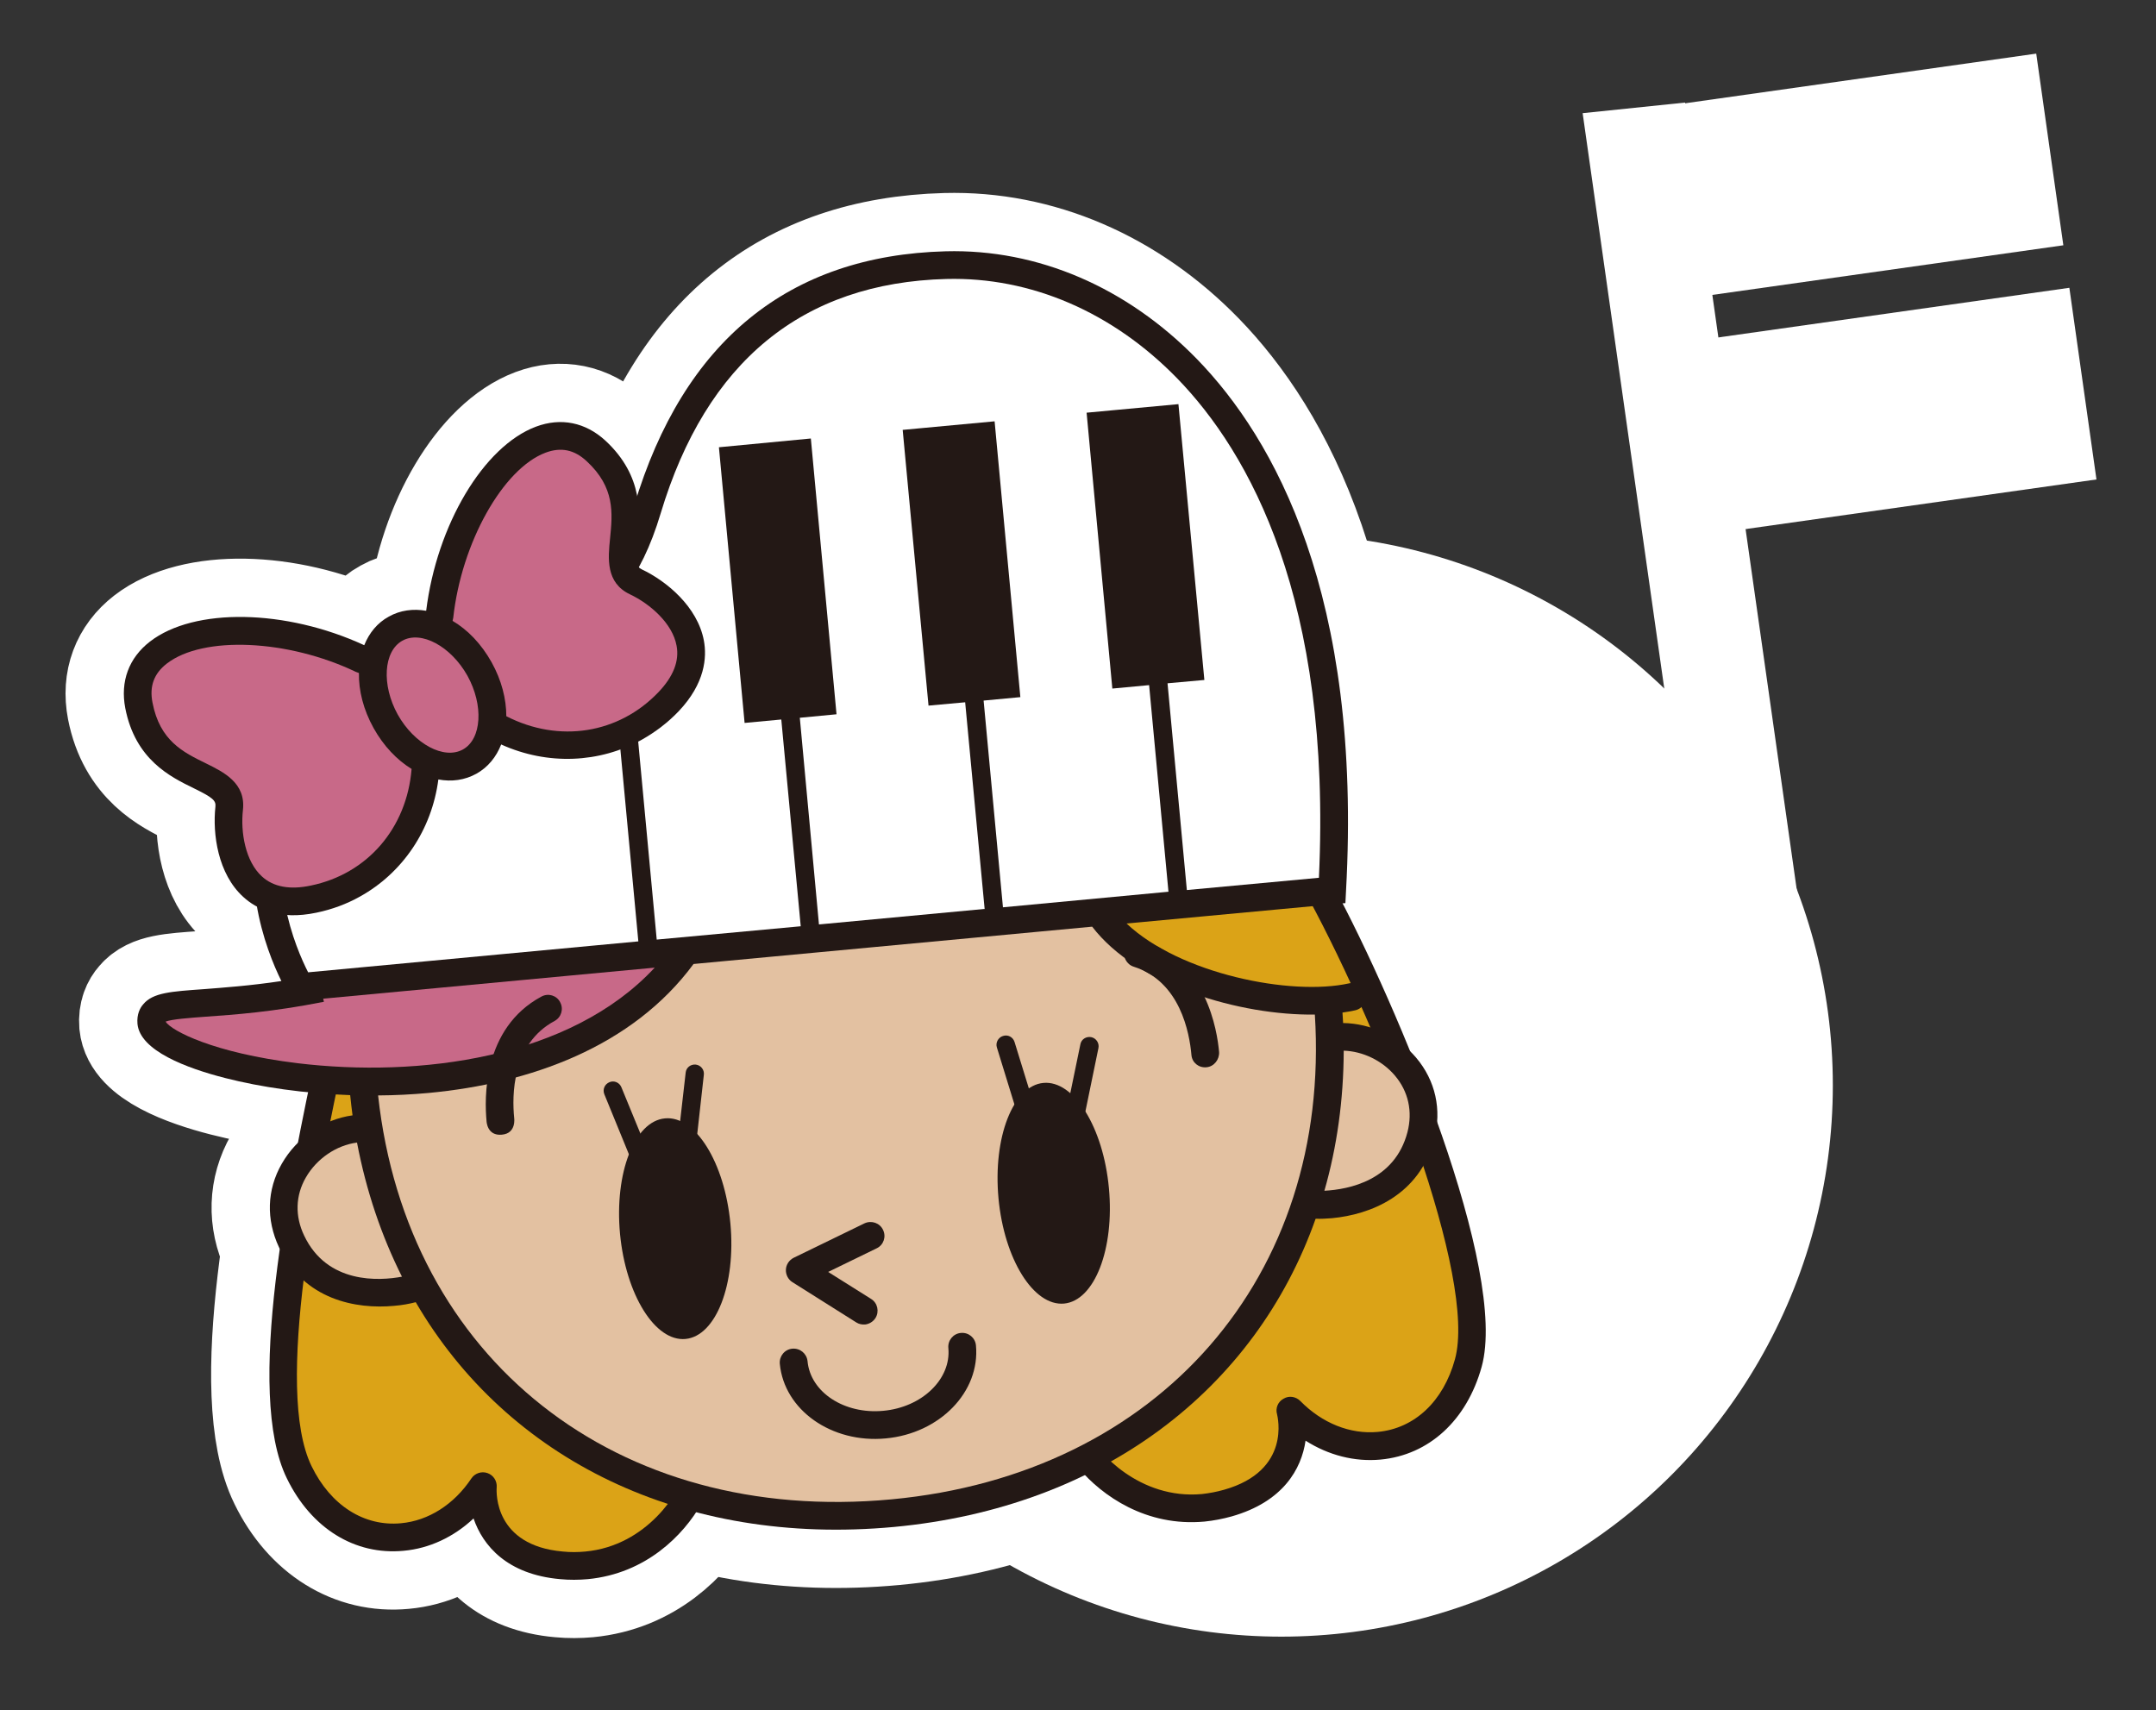 <?xml version="1.0" encoding="utf-8"?>
<!-- Generator: Adobe Illustrator 15.0.2, SVG Export Plug-In  -->
<!DOCTYPE svg PUBLIC "-//W3C//DTD SVG 1.1//EN" "http://www.w3.org/Graphics/SVG/1.1/DTD/svg11.dtd">
<svg version="1.1"
	 xmlns="http://www.w3.org/2000/svg" xmlns:xlink="http://www.w3.org/1999/xlink" xmlns:a="http://ns.adobe.com/AdobeSVGViewerExtensions/3.0/"
	 x="0px" y="0px" width="121px" height="96px" viewBox="0 0 121 96" overflow="visible" enable-background="new 0 0 121 96"
	 xml:space="preserve">
<rect x="0" y="0" width="121" height="96" fill="#333333" stroke="none"/>
<defs>
</defs>
<circle fill="#FFFFFF" cx="71.917" cy="60.914" r="30.946"/>
<polygon fill="#FFFFFF" points="94.569,5.757 88.822,6.352 95.519,53.564 101.269,52.971 "/>
<rect x="91.029" y="4.602" transform="matrix(0.99 -0.14 0.14 0.99 -0.388 14.578)" fill="#FFFFFF" width="24.145" height="10.866"/>
<rect x="92.896" y="17.749" transform="matrix(0.99 -0.14 0.14 0.99 -2.215 14.967)" fill="#FFFFFF" width="24.142" height="10.866"/>
<path fill="#FFFFFF" stroke="#FFFFFF" stroke-width="6.544" stroke-linecap="round" stroke-linejoin="round" stroke-miterlimit="10" d="
	M74.819,49.695c-0.385-0.875-5.986-12.43-28.944-10.455l-0.388,0.031c-22.999,2.151-27.39,18.193-27.439,18.388l-0.214,1.04
	c-1.634,7.748-4.106,19.452-1.732,24.283c1.364,2.799,3.812,4.318,6.547,4.059c1.449-0.13,2.818-0.773,3.928-1.816
	c0.519,1.521,1.876,3.146,4.864,3.408c0.521,0.05,1.039,0.045,1.542,0c3.283-0.311,5.384-2.486,6.37-4.217
	c1.014,1.263,1.819-4.239,4.408-4.743c5.171-1.017,2.304,6.044,7.754-4.476c1.102,0.975-0.278,3.617,2.316,3.378
	c3.184-0.308,5.985,5.087,6.732,3.851c1.284,1.516,3.753,3.277,7.039,2.975c0.507-0.052,1.013-0.148,1.521-0.289
	c2.887-0.82,3.917-2.659,4.148-4.252c1.281,0.816,2.75,1.197,4.204,1.062c2.725-0.253,4.846-2.207,5.679-5.207
	C84.65,71.303,78.475,56.471,74.819,49.695"/>
<path fill="#FFFFFF" stroke="#FFFFFF" stroke-width="6.544" stroke-linecap="round" stroke-linejoin="round" stroke-miterlimit="10" d="
	M81.654,76.298c-0.65,2.362-2.269,3.879-4.331,4.071c-1.547,0.144-3.13-0.492-4.349-1.738c-0.251-0.25-0.636-0.312-0.939-0.125
	c-0.313,0.167-0.465,0.532-0.363,0.873c0.025,0.126,0.809,3.166-2.974,4.236c-0.412,0.118-0.83,0.195-1.242,0.241
	c-3.513,0.322-5.89-2.388-6.322-3.349c-0.129-0.309-0.446-0.49-0.786-0.462l0,0c-0.33,0.038-0.6,0.276-0.682,0.603
	c-0.028,0.117-0.76,3.002-4.747,3.372c-3.013,0.284-5.288-2.427-5.305-2.451c-0.187-0.229-0.481-0.327-0.766-0.268
	c-0.286,0.058-0.514,0.272-0.59,0.556c-0.033,0.119-0.833,2.928-3.703,3.485c-2.797,0.552-4.663-2.87-4.677-2.903
	c-0.158-0.285-0.47-0.442-0.79-0.404c-0.321,0.046-0.585,0.273-0.657,0.597c-0.238,1.03-2.079,4.126-5.587,4.452
	c-0.411,0.038-0.834,0.044-1.268-0.002c-3.812-0.341-3.726-3.281-3.7-3.602c0.029-0.363-0.189-0.687-0.52-0.801
	c-0.333-0.116-0.705,0.01-0.901,0.301c-0.971,1.458-2.406,2.377-3.958,2.516c-2.056,0.191-3.933-0.994-5.007-3.197
	c-2.135-4.355,0.367-16.197,1.859-23.283l0.211-1.003c0.04-0.153,4.143-15.14,26.069-17.19l0.378-0.032
	c22.151-1.906,27.343,9.45,27.399,9.558c0.006,0.02,0.02,0.045,0.031,0.067C77.587,58.105,82.91,71.751,81.654,76.298"/>
<path fill="#FFFFFF" stroke="#FFFFFF" stroke-width="6.544" stroke-linecap="round" stroke-linejoin="round" stroke-miterlimit="10" d="
	M79.476,59.363c-1.029-1.212-2.563-1.924-4.097-1.943c-0.012-0.193-0.024-0.395-0.036-0.588c0.244-0.035,0.489-0.076,0.707-0.125
	c0.422-0.09,0.688-0.504,0.601-0.923c-0.102-0.416-0.511-0.683-0.934-0.592c-3.267,0.725-9.507-0.534-12.492-3.358l12.282-1.146
	l0.034-0.673c0.918-16.621-4.04-25.409-8.36-29.856c-3.932-4.038-8.941-6.191-14.104-6.055c-8.82,0.234-14.72,5.053-17.485,14.266
	c-1.553,5.159-3.829,5.788-7.263,6.736c-0.667,0.188-1.354,0.372-2.083,0.613l-0.902,0.285c-4.146,1.311-8.049,2.551-10.293,8.1
	c-1.894,4.717-0.118,9.225,0.741,10.959c-1.776,0.266-3.222,0.365-4.356,0.455c-1.838,0.13-2.854,0.196-3.395,0.846
	c-0.182,0.202-0.372,0.566-0.326,1.102c0.143,1.508,2.751,2.484,4.915,3.039c2.011,0.516,4.444,0.867,7.023,0.963
	c0.039,0.375,0.082,0.763,0.132,1.133c-1.625,0.224-3.126,1.238-3.973,2.719c-0.839,1.463-0.884,3.127-0.154,4.687
	c1.4,2.951,4.324,3.485,6.457,3.286c0.446-0.035,0.858-0.113,1.217-0.205c5.139,8.809,14.973,13.715,26.843,12.615
	c11.673-1.094,20.278-7.717,23.661-17.299c0.286,0.011,0.593-0.004,0.918-0.031c2.137-0.201,4.907-1.268,5.737-4.43
	C80.927,62.277,80.562,60.65,79.476,59.363"/>
<path fill="#FFFFFF" stroke="#FFFFFF" stroke-width="6.544" stroke-linecap="round" stroke-linejoin="round" stroke-miterlimit="10" d="
	M37.078,28.816c2.56-8.52,7.954-12.944,16.034-13.158c4.735-0.124,9.333,1.857,12.958,5.582c4.043,4.167,8.677,12.398,7.951,28.027
	l-7.412,0.688l-1.084-11.604l2.067-0.186l-1.455-15.482l-5.154,0.48l1.444,15.484l2.064-0.193l1.086,11.596l-9.289,0.874
	l-1.085-11.603l2.062-0.193l-1.445-15.481l-5.159,0.481l1.45,15.476l2.057-0.187l1.092,11.598l-9.298,0.871l-1.074-11.6l2.06-0.196
	l-1.441-15.479l-5.159,0.492l1.441,15.473l2.059-0.193l1.091,11.605l-8.082,0.748l-1.835-19.617
	C35.814,32.087,36.508,30.719,37.078,28.816"/>
<path fill="#FFFFFF" stroke="#FFFFFF" stroke-width="6.544" stroke-linecap="round" stroke-linejoin="round" stroke-miterlimit="10" d="
	M16.496,44.686c1.962-4.873,5.208-5.898,9.312-7.199l0.912-0.297c0.697-0.217,1.373-0.406,2.016-0.58
	c1.982-0.547,3.801-1.051,5.341-2.452l1.748,18.679l-18.532,1.736C16.615,53.248,14.768,48.98,16.496,44.686"/>
<path fill="#FFFFFF" stroke="#FFFFFF" stroke-width="6.544" stroke-linecap="round" stroke-linejoin="round" stroke-miterlimit="10" d="
	M9.293,57.34c0.346-0.136,1.349-0.209,2.249-0.276c1.592-0.11,3.77-0.267,6.637-0.837l-0.041-0.174l18.605-1.742
	c-4.753,5.116-13.255,6.18-20.033,5.365C11.994,59.104,9.607,57.851,9.293,57.34"/>
<path fill="#FFFFFF" stroke="#FFFFFF" stroke-width="6.544" stroke-linecap="round" stroke-linejoin="round" stroke-miterlimit="10" d="
	M17.066,69.342c-0.518-1.086-0.485-2.244,0.099-3.253c0.606-1.057,1.717-1.812,2.871-1.96c0.52,2.726,1.376,5.241,2.523,7.527
	C21.303,71.893,18.361,72.087,17.066,69.342"/>
<path fill="#FFFFFF" stroke="#FFFFFF" stroke-width="6.544" stroke-linecap="round" stroke-linejoin="round" stroke-miterlimit="10" d="
	M50.033,84.154c-15.426,1.442-27.195-7.865-28.813-22.671c0.945-0.005,1.891-0.053,2.847-0.14c5.676-0.534,11.42-2.579,14.856-7.237
	l22.372-2.095c2.549,3.324,8.312,4.988,12.498,4.934C74.714,71.619,65.069,82.743,50.033,84.154"/>
<path fill="#FFFFFF" stroke="#FFFFFF" stroke-width="6.544" stroke-linecap="round" stroke-linejoin="round" stroke-miterlimit="10" d="
	M78.988,63.553c-0.71,2.695-3.259,3.205-4.66,3.281c0.704-2.457,1.076-5.093,1.085-7.863c1.063,0.033,2.156,0.551,2.871,1.396
	C79.042,61.258,79.292,62.388,78.988,63.553"/>
<path fill="#FFFFFF" stroke="#FFFFFF" stroke-width="6.544" stroke-linecap="round" stroke-linejoin="round" stroke-miterlimit="10" d="
	M35.782,30.373c0.143-1.445,0.364-3.629-1.802-5.639c-1.12-1.031-2.499-1.311-3.9-0.787c-2.942,1.101-5.568,5.518-6.162,10.334
	c-0.729-0.124-1.452-0.035-2.093,0.325c-0.648,0.351-1.106,0.92-1.383,1.607c-4.406-2.032-9.543-2.125-12.028-0.202
	c-1.182,0.916-1.672,2.232-1.384,3.734c0.563,2.895,2.533,3.856,3.842,4.496c1.063,0.521,1.258,0.686,1.217,1.043
	c-0.166,1.521,0.135,3.764,1.569,5.062c0.71,0.649,1.999,1.328,4.105,0.879c0.88-0.183,1.695-0.487,2.445-0.907
	c2.376-1.322,4.021-3.723,4.394-6.569c0.744,0.138,1.479,0.041,2.133-0.322c0.65-0.362,1.115-0.938,1.392-1.642
	c2.62,1.183,5.525,1.046,7.902-0.273c0.743-0.42,1.445-0.947,2.064-1.596c1.479-1.564,1.584-3.017,1.411-3.958
	c-0.354-1.904-2.1-3.345-3.481-3.999C35.7,31.805,35.661,31.558,35.782,30.373"/>
<path fill="#FFFFFF" stroke="#FFFFFF" stroke-width="6.544" stroke-linecap="round" stroke-linejoin="round" stroke-miterlimit="10" d="
	M17.447,49.703c-1.176,0.252-2.103,0.078-2.744-0.508c-0.936-0.848-1.209-2.49-1.069-3.732c0.171-1.516-1.076-2.125-2.083-2.621
	c-1.269-0.621-2.579-1.258-2.992-3.404c-0.183-0.92,0.082-1.635,0.803-2.193c2.033-1.574,6.792-1.363,10.615,0.468
	c0.057,0.024,0.112,0.036,0.167,0.062c-0.019,0.979,0.249,2.054,0.821,3.086c0.565,1.015,1.312,1.791,2.135,2.298
	C22.831,46.48,20.621,49.049,17.447,49.703"/>
<path fill="#FFFFFF" stroke="#FFFFFF" stroke-width="6.544" stroke-linecap="round" stroke-linejoin="round" stroke-miterlimit="10" d="
	M25.979,42.066c-1.06,0.589-2.734-0.308-3.657-1.961c-0.918-1.656-0.801-3.55,0.256-4.143c1.055-0.591,2.729,0.312,3.655,1.963
	C27.151,39.584,27.039,41.479,25.979,42.066"/>
<path fill="#FFFFFF" stroke="#FFFFFF" stroke-width="6.544" stroke-linecap="round" stroke-linejoin="round" stroke-miterlimit="10" d="
	M37.971,36.241c0.164,0.852-0.181,1.729-1.006,2.597c-2.24,2.354-5.588,2.879-8.549,1.361c-0.001-0.966-0.264-2.017-0.825-3.025
	c-0.577-1.035-1.345-1.828-2.191-2.326c0.015-0.055,0.03-0.117,0.037-0.17c0.459-4.215,2.79-8.377,5.186-9.273
	c0.863-0.32,1.609-0.166,2.299,0.477c1.604,1.477,1.457,2.931,1.317,4.332c-0.115,1.121-0.253,2.498,1.121,3.146
	C36.497,33.9,37.746,34.997,37.971,36.241"/>
<path fill="#FFFFFF" stroke="#FFFFFF" stroke-width="6.544" stroke-linecap="round" stroke-linejoin="round" stroke-miterlimit="10" d="
	M28.164,63.686c-0.836,0.08-0.858-0.762-0.858-0.762c-0.114-1.217-0.248-5.201,3.082-6.991c0.383-0.207,0.854-0.063,1.047,0.315
	c0.208,0.381,0.069,0.846-0.307,1.054c-2.417,1.29-2.391,4.231-2.272,5.429C28.855,62.73,29.001,63.615,28.164,63.686"/>
<path fill="#FFFFFF" stroke="#FFFFFF" stroke-width="6.544" stroke-linecap="round" stroke-linejoin="round" stroke-miterlimit="10" d="
	M67.713,59.902L67.713,59.902c-0.431,0.043-0.804-0.252-0.846-0.68c-0.109-1.25-0.629-4.137-3.24-4.964
	c-0.402-0.126-0.635-0.565-0.511-0.976c0.133-0.41,0.572-0.637,0.981-0.504c3.611,1.14,4.217,5.082,4.321,6.266
	C68.445,59.467,68.135,59.865,67.713,59.902"/>
<path fill="#FFFFFF" stroke="#FFFFFF" stroke-width="6.544" stroke-linecap="round" stroke-linejoin="round" stroke-miterlimit="10" d="
	M48.554,74.34c-0.177,0.012-0.341-0.02-0.489-0.111l-3.603-2.271c-0.233-0.149-0.369-0.423-0.356-0.698
	c0.012-0.281,0.183-0.533,0.432-0.662l3.985-1.938c0.388-0.177,0.855-0.019,1.035,0.369c0.188,0.383,0.034,0.848-0.356,1.035
	l-2.724,1.326l2.409,1.514c0.367,0.227,0.471,0.713,0.247,1.072C48.998,74.189,48.778,74.313,48.554,74.34"/>
<path fill="#FFFFFF" stroke="#FFFFFF" stroke-width="6.544" stroke-linecap="round" stroke-linejoin="round" stroke-miterlimit="10" d="
	M49.708,80.734c-3.033,0.286-5.701-1.592-5.944-4.193c-0.036-0.426,0.277-0.808,0.705-0.844c0.43-0.037,0.806,0.272,0.852,0.699
	c0.159,1.746,2.062,2.992,4.245,2.789c2.182-0.197,3.822-1.783,3.658-3.523c-0.04-0.426,0.272-0.812,0.702-0.848
	c0.432-0.042,0.807,0.27,0.847,0.699C55.016,78.116,52.746,80.455,49.708,80.734"/>
<path fill="#FFFFFF" stroke="#FFFFFF" stroke-width="6.544" stroke-linecap="round" stroke-linejoin="round" stroke-miterlimit="10" d="
	M40.992,68.673c0.319,3.418-0.812,6.315-2.518,6.479c-1.707,0.162-3.353-2.485-3.677-5.901c-0.319-3.42,0.812-6.326,2.524-6.48
	C39.027,62.606,40.67,65.25,40.992,68.673"/>
<path fill="#FFFFFF" stroke="#FFFFFF" stroke-width="6.544" stroke-linecap="round" stroke-linejoin="round" stroke-miterlimit="10" d="
	M36.02,65.579c-0.227,0.022-0.443-0.105-0.529-0.315l-1.574-3.846c-0.108-0.27,0.015-0.564,0.285-0.678
	c0.263-0.112,0.565,0.017,0.673,0.286l1.576,3.839c0.105,0.266-0.021,0.571-0.28,0.682C36.116,65.562,36.062,65.577,36.02,65.579"/>
<path fill="#FFFFFF" stroke="#FFFFFF" stroke-width="6.544" stroke-linecap="round" stroke-linejoin="round" stroke-miterlimit="10" d="
	M38.565,64.995c-0.037,0.001-0.069,0.005-0.105-0.001c-0.285-0.032-0.493-0.291-0.459-0.577l0.48-4.209
	c0.025-0.284,0.279-0.487,0.57-0.456c0.283,0.036,0.487,0.291,0.45,0.576l-0.469,4.207C39.005,64.782,38.804,64.971,38.565,64.995"
	/>
<path fill="#FFFFFF" stroke="#FFFFFF" stroke-width="6.544" stroke-linecap="round" stroke-linejoin="round" stroke-miterlimit="10" d="
	M56.038,67.26c0.322,3.422,1.971,6.062,3.681,5.906c1.708-0.162,2.835-3.064,2.516-6.479c-0.316-3.418-1.967-6.066-3.677-5.906
	C56.851,60.939,55.722,63.839,56.038,67.26"/>
<path fill="#FFFFFF" stroke="#FFFFFF" stroke-width="6.544" stroke-linecap="round" stroke-linejoin="round" stroke-miterlimit="10" d="
	M60.348,63.303c-0.05,0.002-0.096,0-0.152-0.008c-0.278-0.055-0.459-0.331-0.402-0.611l0.84-4.072c0.05-0.275,0.321-0.455,0.609-0.4
	c0.276,0.057,0.462,0.334,0.404,0.614l-0.837,4.069C60.762,63.117,60.57,63.283,60.348,63.303"/>
<path fill="#FFFFFF" stroke="#FFFFFF" stroke-width="6.544" stroke-linecap="round" stroke-linejoin="round" stroke-miterlimit="10" d="
	M57.739,63.199c-0.247,0.021-0.477-0.124-0.546-0.363l-1.246-4.047c-0.083-0.268,0.074-0.561,0.345-0.643
	c0.276-0.092,0.559,0.062,0.646,0.335l1.248,4.05c0.082,0.274-0.071,0.562-0.338,0.645C57.803,63.188,57.769,63.195,57.739,63.199"
	/>
<path fill="#231815" d="M74.819,49.695c-0.385-0.875-5.986-12.43-28.944-10.455l-0.388,0.031
	c-22.999,2.151-27.39,18.193-27.439,18.388l-0.214,1.04c-1.634,7.748-4.106,19.452-1.732,24.283
	c1.364,2.799,3.812,4.318,6.547,4.059c1.449-0.13,2.818-0.773,3.928-1.816c0.519,1.521,1.876,3.146,4.864,3.408
	c0.521,0.05,1.039,0.045,1.542,0c3.283-0.311,5.384-2.486,6.37-4.217c1.014,1.263,1.819-4.239,4.408-4.743
	c5.171-1.017,2.304,6.044,7.754-4.476c1.102,0.975-0.278,3.617,2.316,3.378c3.184-0.308,5.985,5.087,6.732,3.851
	c1.284,1.516,3.753,3.277,7.039,2.975c0.507-0.052,1.013-0.148,1.521-0.289c2.887-0.82,3.917-2.659,4.148-4.252
	c1.281,0.816,2.75,1.197,4.204,1.062c2.725-0.253,4.846-2.207,5.679-5.207C84.65,71.303,78.475,56.471,74.819,49.695"/>
<path fill="#DBA317" d="M81.654,76.298c-0.65,2.362-2.269,3.879-4.331,4.071c-1.547,0.144-3.13-0.492-4.349-1.738
	c-0.251-0.25-0.636-0.312-0.939-0.125c-0.313,0.167-0.465,0.532-0.363,0.873c0.025,0.126,0.809,3.166-2.974,4.236
	c-0.412,0.118-0.83,0.195-1.242,0.241c-3.513,0.322-5.89-2.388-6.322-3.349c-0.129-0.309-0.446-0.49-0.786-0.462l0,0
	c-0.33,0.038-0.6,0.276-0.682,0.603c-0.028,0.117-0.76,3.002-4.747,3.372c-3.013,0.284-5.288-2.427-5.305-2.451
	c-0.187-0.229-0.481-0.327-0.766-0.268c-0.286,0.058-0.514,0.272-0.59,0.556c-0.033,0.119-0.833,2.928-3.703,3.485
	c-2.797,0.552-4.663-2.87-4.677-2.903c-0.158-0.285-0.47-0.442-0.79-0.404c-0.321,0.046-0.585,0.273-0.657,0.597
	c-0.238,1.03-2.079,4.126-5.587,4.452c-0.411,0.038-0.834,0.044-1.268-0.002c-3.812-0.341-3.726-3.281-3.7-3.602
	c0.029-0.363-0.189-0.687-0.52-0.801c-0.333-0.116-0.705,0.01-0.901,0.301c-0.971,1.458-2.406,2.377-3.958,2.516
	c-2.056,0.191-3.933-0.994-5.007-3.197c-2.135-4.355,0.367-16.197,1.859-23.283l0.211-1.003c0.04-0.153,4.143-15.14,26.069-17.19
	l0.378-0.032c22.151-1.906,27.343,9.45,27.399,9.558c0.006,0.02,0.02,0.045,0.031,0.067C77.587,58.105,82.91,71.751,81.654,76.298"
	/>
<path fill="#231815" d="M79.476,59.363c-1.029-1.212-2.563-1.924-4.097-1.943c-0.012-0.193-0.024-0.395-0.036-0.588
	c0.244-0.035,0.489-0.076,0.707-0.125c0.422-0.09,0.688-0.504,0.601-0.923c-0.102-0.416-0.511-0.683-0.934-0.592
	c-3.267,0.725-9.507-0.534-12.492-3.358l12.282-1.146l0.034-0.673c0.918-16.621-4.04-25.409-8.36-29.856
	c-3.932-4.038-8.941-6.191-14.104-6.055c-8.82,0.234-14.72,5.053-17.485,14.266c-1.553,5.159-3.829,5.788-7.263,6.736
	c-0.667,0.188-1.354,0.372-2.083,0.613l-0.902,0.285c-4.146,1.311-8.049,2.551-10.293,8.1c-1.894,4.717-0.118,9.225,0.741,10.959
	c-1.776,0.266-3.222,0.365-4.356,0.455c-1.838,0.13-2.854,0.196-3.395,0.846c-0.182,0.202-0.372,0.566-0.326,1.102
	c0.143,1.508,2.751,2.484,4.915,3.039c2.011,0.516,4.444,0.867,7.023,0.963c0.039,0.375,0.082,0.763,0.132,1.133
	c-1.625,0.224-3.126,1.238-3.973,2.719c-0.839,1.463-0.884,3.127-0.154,4.687c1.4,2.951,4.324,3.485,6.457,3.286
	c0.446-0.035,0.858-0.113,1.217-0.205c5.139,8.809,14.973,13.715,26.843,12.615c11.673-1.094,20.278-7.717,23.661-17.299
	c0.286,0.011,0.593-0.004,0.918-0.031c2.137-0.201,4.907-1.268,5.737-4.43C80.927,62.277,80.562,60.65,79.476,59.363"/>
<path fill="#FFFFFF" d="M37.078,28.816c2.56-8.52,7.954-12.944,16.034-13.158c4.735-0.124,9.333,1.857,12.958,5.582
	c4.043,4.167,8.677,12.398,7.951,28.027l-7.412,0.688l-1.084-11.604l2.067-0.186l-1.455-15.482l-5.154,0.48l1.444,15.484
	l2.064-0.193l1.086,11.596l-9.289,0.874l-1.085-11.603l2.062-0.193l-1.445-15.481l-5.159,0.481l1.45,15.476l2.057-0.187
	l1.092,11.598l-9.298,0.871l-1.074-11.6l2.06-0.196l-1.441-15.479l-5.159,0.492l1.441,15.473l2.059-0.193l1.091,11.605l-8.082,0.748
	l-1.835-19.617C35.814,32.087,36.508,30.719,37.078,28.816"/>
<path fill="#FFFFFF" d="M16.496,44.686c1.962-4.873,5.208-5.898,9.312-7.199l0.912-0.297c0.697-0.217,1.373-0.406,2.016-0.58
	c1.982-0.547,3.801-1.051,5.341-2.452l1.748,18.679l-18.532,1.736C16.615,53.248,14.768,48.98,16.496,44.686"/>
<path fill="#C86988" d="M9.293,57.34c0.346-0.136,1.349-0.209,2.249-0.276c1.592-0.11,3.77-0.267,6.637-0.837l-0.041-0.174
	l18.605-1.742c-4.753,5.116-13.255,6.18-20.033,5.365C11.994,59.104,9.607,57.851,9.293,57.34"/>
<path fill="#E3C1A1" d="M17.066,69.342c-0.518-1.086-0.485-2.244,0.099-3.253c0.606-1.057,1.717-1.812,2.871-1.96
	c0.52,2.726,1.376,5.241,2.523,7.527C21.303,71.893,18.361,72.087,17.066,69.342"/>
<path fill="#E3C1A1" d="M50.033,84.154c-15.426,1.442-27.195-7.865-28.813-22.671c0.945-0.005,1.891-0.053,2.847-0.14
	c5.676-0.534,11.42-2.579,14.856-7.237l22.372-2.095c2.549,3.324,8.312,4.988,12.498,4.934
	C74.714,71.619,65.069,82.743,50.033,84.154"/>
<path fill="#E3C1A1" d="M78.988,63.553c-0.71,2.695-3.259,3.205-4.66,3.281c0.704-2.457,1.076-5.093,1.085-7.863
	c1.063,0.033,2.156,0.551,2.871,1.396C79.042,61.258,79.292,62.388,78.988,63.553"/>
<path fill="#231815" d="M35.782,30.373c0.143-1.445,0.364-3.629-1.802-5.639c-1.12-1.031-2.499-1.311-3.9-0.787
	c-2.942,1.101-5.568,5.518-6.162,10.334c-0.729-0.124-1.452-0.035-2.093,0.325c-0.648,0.351-1.106,0.92-1.383,1.607
	c-4.406-2.032-9.543-2.125-12.028-0.202c-1.182,0.916-1.672,2.232-1.384,3.734c0.563,2.895,2.533,3.856,3.842,4.496
	c1.063,0.521,1.258,0.686,1.217,1.043c-0.166,1.521,0.135,3.764,1.569,5.062c0.71,0.649,1.999,1.328,4.105,0.879
	c0.88-0.183,1.695-0.487,2.445-0.907c2.376-1.322,4.021-3.723,4.394-6.569c0.744,0.138,1.479,0.041,2.133-0.322
	c0.65-0.362,1.115-0.938,1.392-1.642c2.62,1.183,5.525,1.046,7.902-0.273c0.743-0.42,1.445-0.947,2.064-1.596
	c1.479-1.564,1.584-3.017,1.411-3.958c-0.354-1.904-2.1-3.345-3.481-3.999C35.7,31.805,35.661,31.558,35.782,30.373"/>
<path fill="#C86988" d="M17.447,49.703c-1.176,0.252-2.103,0.078-2.744-0.508c-0.936-0.848-1.209-2.49-1.069-3.732
	c0.171-1.516-1.076-2.125-2.083-2.621c-1.269-0.621-2.579-1.258-2.992-3.404c-0.183-0.92,0.082-1.635,0.803-2.193
	c2.033-1.574,6.792-1.363,10.615,0.468c0.057,0.024,0.112,0.036,0.167,0.062c-0.019,0.979,0.249,2.054,0.821,3.086
	c0.565,1.015,1.312,1.791,2.135,2.298C22.831,46.48,20.621,49.049,17.447,49.703"/>
<path fill="#C86988" d="M25.979,42.066c-1.06,0.589-2.734-0.308-3.657-1.961c-0.918-1.656-0.801-3.55,0.256-4.143
	c1.055-0.591,2.729,0.312,3.655,1.963C27.151,39.584,27.039,41.479,25.979,42.066"/>
<path fill="#C86988" d="M37.971,36.241c0.164,0.852-0.181,1.729-1.006,2.597c-2.24,2.354-5.588,2.879-8.549,1.361
	c-0.001-0.966-0.264-2.017-0.825-3.025c-0.577-1.035-1.345-1.828-2.191-2.326c0.015-0.055,0.03-0.117,0.037-0.17
	c0.459-4.215,2.79-8.377,5.186-9.273c0.863-0.32,1.609-0.166,2.299,0.477c1.604,1.477,1.457,2.931,1.317,4.332
	c-0.115,1.121-0.253,2.498,1.121,3.146C36.497,33.9,37.746,34.997,37.971,36.241"/>
<path fill="#231815" d="M28.164,63.686c-0.836,0.08-0.858-0.762-0.858-0.762c-0.114-1.217-0.248-5.201,3.082-6.991
	c0.383-0.207,0.854-0.063,1.047,0.315c0.208,0.381,0.069,0.846-0.307,1.054c-2.417,1.29-2.391,4.231-2.272,5.429
	C28.855,62.73,29.001,63.615,28.164,63.686"/>
<path fill="#231815" d="M67.713,59.902L67.713,59.902c-0.431,0.043-0.804-0.252-0.846-0.68c-0.109-1.25-0.629-4.137-3.24-4.964
	c-0.402-0.126-0.635-0.565-0.511-0.976c0.133-0.41,0.572-0.637,0.981-0.504c3.611,1.14,4.217,5.082,4.321,6.266
	C68.445,59.467,68.135,59.865,67.713,59.902"/>
<path fill="#231815" d="M48.554,74.34c-0.177,0.012-0.341-0.02-0.489-0.111l-3.603-2.271c-0.233-0.149-0.369-0.423-0.356-0.698
	c0.012-0.281,0.183-0.533,0.432-0.662l3.985-1.938c0.388-0.177,0.855-0.019,1.035,0.369c0.188,0.383,0.034,0.848-0.356,1.035
	l-2.724,1.326l2.409,1.514c0.367,0.227,0.471,0.713,0.247,1.072C48.998,74.189,48.778,74.313,48.554,74.34"/>
<path fill="#231815" d="M49.708,80.734c-3.033,0.286-5.701-1.592-5.944-4.193c-0.036-0.426,0.277-0.808,0.705-0.844
	c0.43-0.037,0.806,0.272,0.852,0.699c0.159,1.746,2.062,2.992,4.245,2.789c2.182-0.197,3.822-1.783,3.658-3.523
	c-0.04-0.426,0.272-0.812,0.702-0.848c0.432-0.042,0.807,0.27,0.847,0.699C55.016,78.116,52.746,80.455,49.708,80.734"/>
<path fill="#231815" d="M40.992,68.673c0.319,3.418-0.812,6.315-2.518,6.479c-1.707,0.162-3.353-2.485-3.677-5.901
	c-0.319-3.42,0.812-6.326,2.524-6.48C39.027,62.606,40.67,65.25,40.992,68.673"/>
<path fill="#231815" d="M36.02,65.579c-0.227,0.022-0.443-0.105-0.529-0.315l-1.574-3.846c-0.108-0.27,0.015-0.564,0.285-0.678
	c0.263-0.112,0.565,0.017,0.673,0.286l1.576,3.839c0.105,0.266-0.021,0.571-0.28,0.682C36.116,65.562,36.062,65.577,36.02,65.579"/>
<path fill="#231815" d="M38.565,64.995c-0.037,0.001-0.069,0.005-0.105-0.001c-0.285-0.032-0.493-0.291-0.459-0.577l0.48-4.209
	c0.025-0.284,0.279-0.487,0.57-0.456c0.283,0.036,0.487,0.291,0.45,0.576l-0.469,4.207C39.005,64.782,38.804,64.971,38.565,64.995"
	/>
<path fill="#231815" d="M56.038,67.26c0.322,3.422,1.971,6.062,3.681,5.906c1.708-0.162,2.835-3.064,2.516-6.479
	c-0.316-3.418-1.967-6.066-3.677-5.906C56.851,60.939,55.722,63.839,56.038,67.26"/>
<path fill="#231815" d="M60.348,63.303c-0.05,0.002-0.096,0-0.152-0.008c-0.278-0.055-0.459-0.331-0.402-0.611l0.84-4.072
	c0.05-0.275,0.321-0.455,0.609-0.4c0.276,0.057,0.462,0.334,0.404,0.614l-0.837,4.069C60.762,63.117,60.57,63.283,60.348,63.303"/>
<path fill="#231815" d="M57.739,63.199c-0.247,0.021-0.477-0.124-0.546-0.363l-1.246-4.047c-0.083-0.268,0.074-0.561,0.345-0.643
	c0.276-0.092,0.559,0.062,0.646,0.335l1.248,4.05c0.082,0.274-0.071,0.562-0.338,0.645C57.803,63.188,57.769,63.195,57.739,63.199"
	/>
<rect fill="none" width="121" height="96"/>
</svg>
